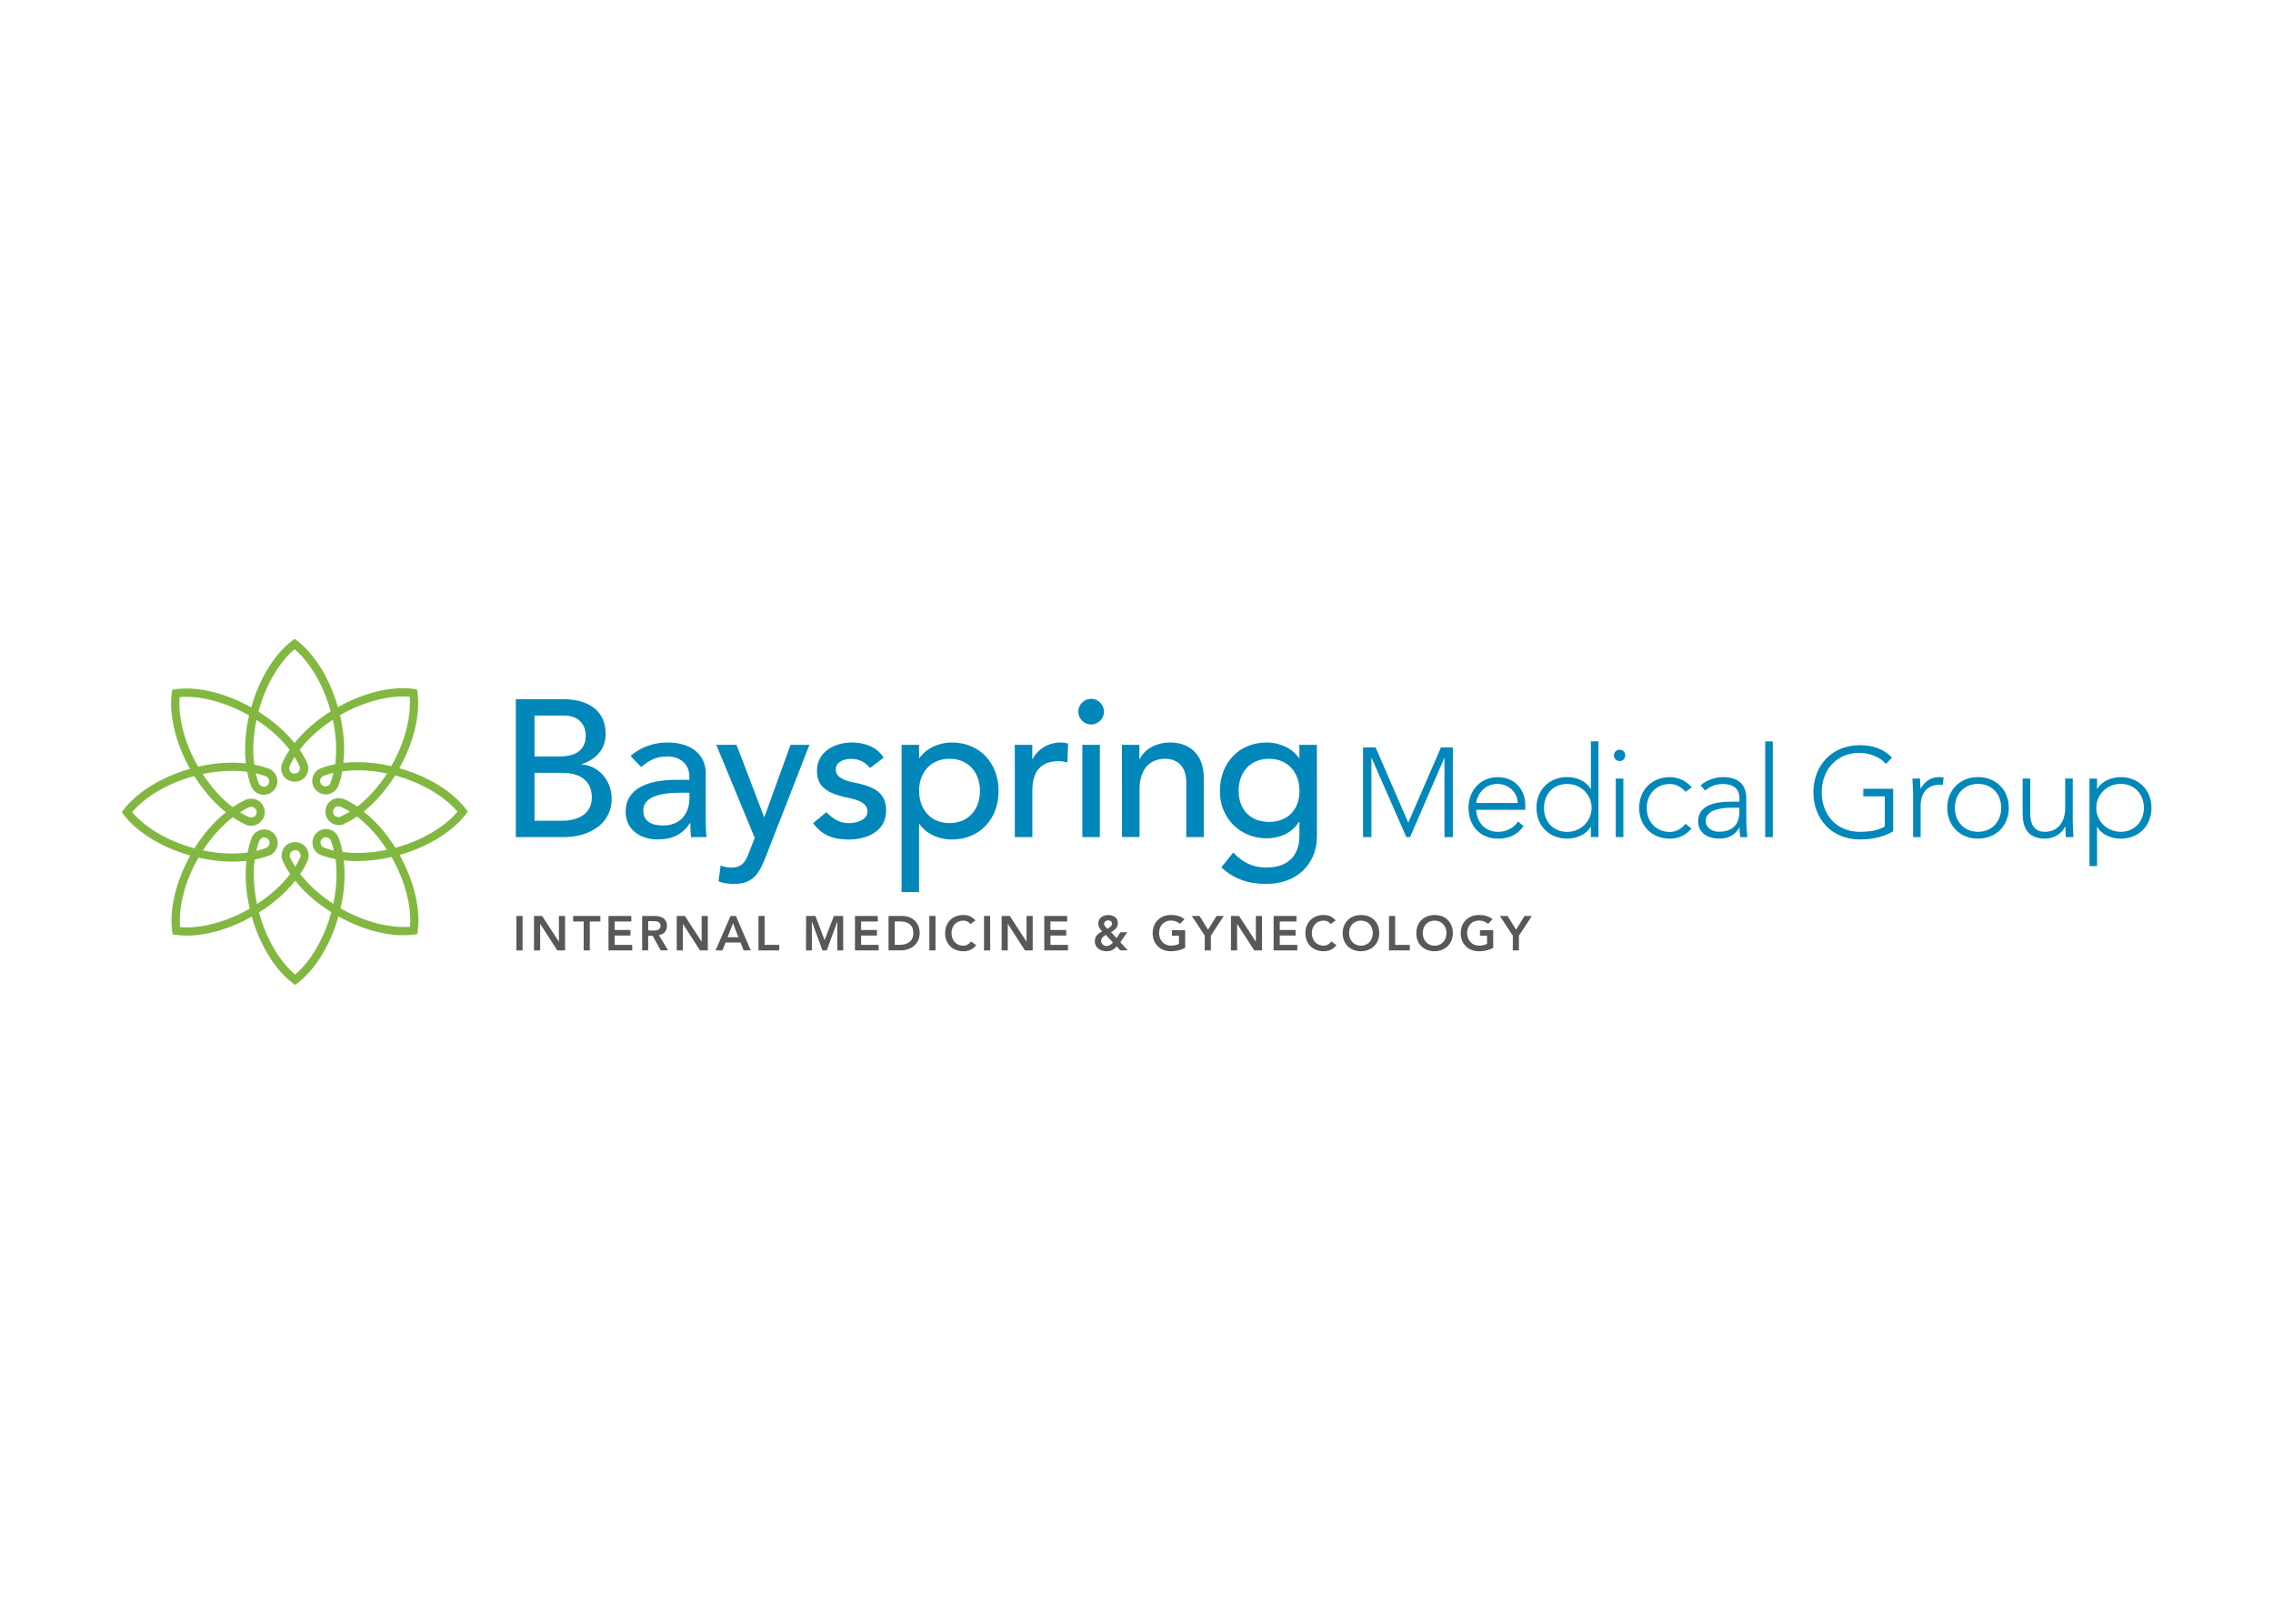 <?xml version="1.0" encoding="utf-8"?>
<!-- Generator: Adobe Illustrator 25.2.0, SVG Export Plug-In . SVG Version: 6.00 Build 0)  -->
<svg version="1.1" id="katman_1" xmlns="http://www.w3.org/2000/svg" xmlns:xlink="http://www.w3.org/1999/xlink" x="0px" y="0px"
	 viewBox="0 0 560 400" style="enable-background:new 0 0 560 400;" xml:space="preserve">
<style type="text/css">
	.st0{fill:#0187B9;}
	.st1{fill:#585858;}
	.st2{fill:#82B841;}
</style>
<g transform="matrix(1.472 0 0 1.472 17.628 147.106)">
	<g>
		<path class="st0" d="M74.36,17.08h8.02c4.01,0,7.01,1.86,7.01,5.77c0,2.64-1.63,4.3-3.98,5.09V28c2.77,0.19,4.99,2.64,4.99,5.74
			c0,4.14-3.62,6.42-8.12,6.42h-7.92L74.36,17.08z M77.49,26.66h4.27c2.38,0,4.3-0.94,4.3-3.46c0-1.83-1.14-3.39-3.65-3.39h-4.92
			L77.49,26.66z M77.49,37.42h4.6c1.89,0,4.99-0.65,4.99-3.91c0-2.74-1.92-4.11-4.96-4.11h-4.63L77.49,37.42L77.49,37.42z"/>
		<path class="st0" d="M93.56,26.6c1.63-1.53,3.98-2.28,6.13-2.28c4.56,0,6.46,2.48,6.46,5.15v7.89c0,1.08,0.03,1.99,0.13,2.8h-2.61
			c-0.07-0.78-0.1-1.56-0.1-2.35h-0.07c-1.3,1.99-3.06,2.74-5.41,2.74c-2.87,0-5.35-1.63-5.35-4.63c0-3.98,3.82-5.35,8.51-5.35h2.15
			v-0.65c0-1.6-1.17-3.26-3.68-3.26c-2.25,0-3.33,0.95-4.4,1.76l-1.75-1.83L93.56,26.6z M101.85,32.73c-2.77,0-6.16,0.49-6.16,2.97
			c0,1.76,1.3,2.51,3.32,2.51c3.26,0,4.4-2.41,4.4-4.5v-0.98L101.85,32.73L101.85,32.73z"/>
		<path class="st0" d="M107.91,24.71h3.39l4.6,12.06h0.07l4.37-12.06h3.16l-7.33,18.78c-1.04,2.67-2.05,4.5-5.28,4.5
			c-0.88,0-1.79-0.1-2.61-0.42l0.36-2.67c0.55,0.23,1.17,0.36,1.76,0.36c1.86,0,2.41-1.01,3-2.54l0.94-2.44L107.91,24.71
			L107.91,24.71z"/>
		<path class="st0" d="M133.64,28.59c-0.68-0.85-1.7-1.53-3.16-1.53c-1.37,0-2.58,0.62-2.58,1.73c0,1.86,2.64,2.12,3.94,2.41
			c2.54,0.62,4.5,1.6,4.5,4.5c0,3.49-3.2,4.86-6.26,4.86c-2.54,0-4.43-0.65-5.97-2.74l2.22-1.83c0.95,0.94,2.05,1.83,3.75,1.83
			c1.5,0,3.13-0.62,3.13-1.96c0-1.76-2.45-2.09-3.72-2.38c-2.51-0.62-4.73-1.44-4.73-4.4c0-3.23,2.97-4.76,5.87-4.76
			c2.05,0,4.17,0.72,5.28,2.54l-2.27,1.73H133.64z"/>
		<path class="st0" d="M138.92,24.71h2.93v2.22h0.07c1.14-1.66,3.29-2.61,5.38-2.61c4.79,0,7.86,3.55,7.86,8.12
			c0,4.63-3.1,8.12-7.86,8.12c-2.22,0-4.34-1.01-5.38-2.61h-0.07v11.41h-2.93V24.71z M141.86,32.43c0,3.13,1.96,5.38,5.09,5.38
			s5.09-2.25,5.09-5.38s-1.96-5.38-5.09-5.38s-5.1,2.25-5.1,5.38H141.86z"/>
		<path class="st0" d="M157.87,24.71h2.93v2.38h0.07c0.75-1.63,2.71-2.77,4.63-2.77c0.46,0,0.91,0.06,1.3,0.19l-0.13,3.16
			c-0.49-0.13-0.98-0.23-1.43-0.23c-2.87,0-4.43,1.56-4.43,4.96v7.76h-2.93L157.87,24.71L157.87,24.71z"/>
		<path class="st0" d="M170.65,17.01c1.17,0,2.15,0.98,2.15,2.15s-0.98,2.15-2.15,2.15s-2.15-0.98-2.15-2.15
			S169.48,17.01,170.65,17.01L170.65,17.01z M169.18,24.71h2.93v15.45h-2.93V24.71z"/>
		<path class="st0" d="M175.8,24.71h2.93v2.38h0.07c0.75-1.63,2.71-2.77,5.09-2.77c3,0,5.61,1.79,5.61,5.9v9.94h-2.93v-9.13
			c0-2.9-1.66-3.98-3.52-3.98c-2.45,0-4.3,1.57-4.3,5.15v7.95h-2.93L175.8,24.71L175.8,24.71z"/>
		<path class="st0" d="M208.44,40.03c0,4.66-3.39,7.96-8.44,7.96c-2.93,0-5.38-0.75-7.56-2.77l1.99-2.48
			c1.53,1.63,3.26,2.51,5.51,2.51c4.37,0,5.57-2.74,5.57-5.35v-2.28h-0.1c-1.11,1.86-3.23,2.74-5.35,2.74
			c-4.53,0-7.89-3.42-7.86-7.92c0-4.56,3.06-8.12,7.86-8.12c2.09,0,4.24,0.94,5.38,2.61h0.06v-2.22h2.93L208.44,40.03z
			 M195.34,32.43c0,3.13,1.96,5.18,5.09,5.18c3.13,0,5.09-2.05,5.09-5.18s-1.96-5.38-5.09-5.38c-3.15,0-5.1,2.25-5.1,5.38H195.34z"
			/>
		<path class="st0" d="M216.16,25.15h2.1l5.47,12.59l5.47-12.59h1.99v15.01h-1.4V26.93h-0.04l-5.72,13.23h-0.62l-5.81-13.23h-0.04
			v13.23h-1.4L216.16,25.15L216.16,25.15z"/>
		<path class="st0" d="M243.01,38.32c-1,1.48-2.5,2.1-4.24,2.1c-2.99,0-4.96-2.14-4.96-5.17c0-2.92,2.03-5.13,4.9-5.13
			c3.01,0,4.6,2.31,4.6,4.58v0.89h-8.22c0,1.06,0.74,3.69,3.71,3.69c1.29,0,2.65-0.68,3.29-1.74l0.92,0.78H243.01z M242.04,34.44
			c0-1.74-1.51-3.18-3.39-3.18c-2.78,0-3.56,2.67-3.56,3.18H242.04z"/>
		<path class="st0" d="M254.29,38.44h-0.04c-0.78,1.36-2.46,1.97-3.92,1.97c-3.01,0-5.15-2.16-5.15-5.15c0-2.99,2.14-5.15,5.15-5.15
			c1.46,0,3.14,0.61,3.92,1.97h0.04v-7.95h1.27v16.02h-1.27V38.44z M250.32,31.26c-2.4,0-3.88,1.8-3.88,4.01
			c0,2.21,1.48,4.01,3.88,4.01c2.31,0,4.09-1.8,4.09-4.01C254.42,33.06,252.64,31.26,250.32,31.26L250.32,31.26z"/>
		<path class="st0" d="M259.1,25.53c0.53,0,0.95,0.42,0.95,0.95c0,0.53-0.42,0.95-0.95,0.95c-0.53,0-0.95-0.42-0.95-0.95
			C258.14,25.96,258.57,25.53,259.1,25.53L259.1,25.53z M258.46,30.37h1.27v9.79h-1.27V30.37z"/>
		<path class="st0" d="M271.12,38.72c-0.95,1.15-2.2,1.7-3.6,1.7c-3.01,0-5.15-2.16-5.15-5.15c0-2.99,2.14-5.15,5.15-5.15
			c1.42,0,2.69,0.61,3.65,1.7l-1.02,0.76c-0.74-0.81-1.61-1.31-2.63-1.31c-2.39,0-3.88,1.8-3.88,4.01c0,2.21,1.48,4.01,3.88,4.01
			c1.06,0,1.97-0.55,2.63-1.36L271.12,38.72L271.12,38.72z"/>
		<path class="st0" d="M280.3,36.05c0,1.91,0.04,2.99,0.19,4.11h-1.19c-0.08-0.49-0.13-1.04-0.13-1.59h-0.04
			c-0.72,1.25-1.78,1.84-3.43,1.84c-1.67,0-3.45-0.83-3.45-2.9c0-2.99,3.5-3.28,5.43-3.28h1.48v-0.59c0-1.69-1.19-2.37-2.76-2.37
			c-1.15,0-2.12,0.36-2.99,1.1l-0.74-0.87c0.93-0.89,2.46-1.38,3.73-1.38c2.37,0,3.9,1.06,3.9,3.54L280.3,36.05L280.3,36.05z
			 M277.75,35.24c-2.12,0-4.24,0.53-4.24,2.2c0,1.21,1.17,1.82,2.23,1.82c2.71,0,3.41-1.74,3.41-3.37v-0.66L277.75,35.24
			L277.75,35.24z"/>
		<path class="st0" d="M283.47,24.14h1.27v16.02h-1.27V24.14z"/>
		<path class="st0" d="M304.9,39.19c-1.74,1-3.65,1.36-5.6,1.36c-4.58,0-7.76-3.31-7.76-7.89c0-4.58,3.18-7.89,7.76-7.89
			c2.23,0,4.03,0.68,5.4,2.08l-1.02,1.06c-0.91-1.1-2.76-1.86-4.39-1.86c-3.92,0-6.36,2.88-6.36,6.61s2.44,6.61,6.36,6.61
			c1.61,0,3.05-0.21,4.2-0.89v-5.04h-3.6v-1.27h5L304.9,39.19L304.9,39.19z"/>
		<path class="st0" d="M308.23,33.12c0-0.72-0.11-2.25-0.11-2.76h1.27c0.02,0.72,0.04,1.53,0.08,1.72c0.64-1.15,1.65-1.97,3.12-1.97
			c0.26,0,0.49,0.04,0.74,0.11l-0.15,1.25c-0.19-0.06-0.36-0.08-0.49-0.08c-2.2,0-3.2,1.53-3.2,3.43v5.34h-1.27L308.23,33.12
			L308.23,33.12z"/>
		<path class="st0" d="M319.09,30.11c3.01,0,5.15,2.16,5.15,5.15c0,2.99-2.14,5.15-5.15,5.15s-5.15-2.16-5.15-5.15
			C313.94,32.28,316.08,30.11,319.09,30.11L319.09,30.11z M319.09,39.27c2.39,0,3.88-1.8,3.88-4.01s-1.48-4.01-3.88-4.01
			s-3.88,1.8-3.88,4.01S316.69,39.27,319.09,39.27L319.09,39.27z"/>
		<path class="st0" d="M334.94,37.4c0,0.72,0.11,2.25,0.11,2.76h-1.27c-0.02-0.72-0.04-1.53-0.08-1.72h-0.06
			c-0.51,1.08-1.76,1.97-3.35,1.97c-3.05,0-3.73-2.08-3.73-4.22v-5.83h1.27v5.77c0,1.59,0.45,3.14,2.46,3.14
			c1.89,0,3.39-1.31,3.39-4.01v-4.9h1.27L334.94,37.4z"/>
		<path class="st0" d="M337.74,30.37h1.27v1.72h0.04c0.78-1.36,2.46-1.97,3.92-1.97c3.01,0,5.15,2.16,5.15,5.15
			c0,2.99-2.14,5.15-5.15,5.15c-1.46,0-3.14-0.61-3.92-1.97h-0.04v6.55h-1.27V30.37z M342.97,39.27c2.4,0,3.88-1.8,3.88-4.01
			s-1.48-4.01-3.88-4.01c-2.31,0-4.09,1.8-4.09,4.01S340.66,39.27,342.97,39.27L342.97,39.27z"/>
	</g>
	<g>
		<path class="st1" d="M74.46,53.35h1.03v5.77h-1.03V53.35z"/>
		<path class="st1" d="M77.4,53.35h1.36l2.79,4.29l0.02,0.02h-0.02l0.02-0.02v-4.29h1.03v5.77h-1.3l-2.85-4.42h-0.02v4.42H77.4
			V53.35z"/>
		<path class="st1" d="M85.72,54.28h-1.77v-0.93h4.56v0.93h-1.77v4.84h-1.03L85.72,54.28L85.72,54.28z"/>
		<path class="st1" d="M89.87,53.35h3.82v0.93H90.9v1.42h2.65v0.93H90.9v1.56h2.94v0.93h-3.97V53.35z"/>
		<path class="st1" d="M95.5,53.35h2c1.11,0,2.15,0.36,2.15,1.65c0,0.83-0.48,1.44-1.34,1.56l1.53,2.55h-1.24l-1.34-2.44h-0.75v2.44
			H95.5L95.5,53.35L95.5,53.35z M97.33,55.79c0.58,0,1.25-0.05,1.25-0.8c0-0.69-0.64-0.77-1.17-0.77h-0.89v1.56L97.33,55.79
			L97.33,55.79z"/>
		<path class="st1" d="M101.29,53.35h1.36l2.79,4.29l0.02,0.02h-0.02l0.02-0.02v-4.29h1.03v5.77h-1.3l-2.85-4.42h-0.02v4.42h-1.03
			V53.35z"/>
		<path class="st1" d="M110.3,53.35h0.89l2.49,5.77h-1.18l-0.54-1.32h-2.5l-0.52,1.32h-1.15L110.3,53.35L110.3,53.35z M111.6,56.91
			l-0.89-2.35l-0.9,2.35H111.6L111.6,56.91z"/>
		<path class="st1" d="M114.97,53.35H116v4.84h2.45v0.93h-3.48V53.35z"/>
		<path class="st1" d="M122.94,53.35h1.56l1.54,4.04l1.56-4.04h1.55v5.77h-0.98v-4.79h-0.02l-1.75,4.79h-0.72l-1.75-4.79h-0.02v4.79
			h-0.98L122.94,53.35L122.94,53.35z"/>
		<path class="st1" d="M131.12,53.35h3.82v0.93h-2.79v1.42h2.65v0.93h-2.65v1.56h2.94v0.93h-3.97V53.35z"/>
		<path class="st1" d="M136.75,53.35h2.27c1.51,0,2.93,0.93,2.93,2.88c0,1.97-1.67,2.88-3.06,2.88h-2.15V53.35z M138.55,58.19
			c1.29,0,2.34-0.55,2.34-1.96c0-1.4-0.91-1.96-2.17-1.96h-0.94v3.91L138.55,58.19L138.55,58.19z"/>
		<path class="st1" d="M143.57,53.35h1.03v5.77h-1.03V53.35z"/>
		<path class="st1" d="M150.47,54.7c-0.42-0.45-0.81-0.57-1.21-0.57c-1.19,0-1.98,0.91-1.98,2.06c0,1.23,0.79,2.14,1.98,2.14
			c0.46,0,0.91-0.21,1.3-0.7l0.85,0.6c-0.52,0.72-1.3,1.03-2.15,1.03c-1.78,0-3.05-1.21-3.05-3.01c0-1.85,1.27-3.06,3.05-3.06
			c0.78,0,1.45,0.25,2.02,0.91L150.47,54.7L150.47,54.7z"/>
		<path class="st1" d="M152.72,53.35h1.03v5.77h-1.03V53.35z"/>
		<path class="st1" d="M155.67,53.35h1.36l2.79,4.29l0.02,0.02h-0.02l0.02-0.02v-4.29h1.03v5.77h-1.3l-2.85-4.42h-0.02v4.42h-1.03
			L155.67,53.35L155.67,53.35z"/>
		<path class="st1" d="M162.81,53.35h3.82v0.93h-2.79v1.42h2.65v0.93h-2.65v1.56h2.94v0.93h-3.97V53.35z"/>
		<path class="st1" d="M175.54,57.75l1.25,1.36h-1.26l-0.61-0.66c-0.46,0.55-0.97,0.81-1.7,0.81c-1.02,0-1.96-0.6-1.96-1.69
			c0-0.77,0.55-1.35,1.25-1.62c-0.37-0.41-0.66-0.76-0.66-1.33c0-0.94,0.78-1.42,1.65-1.42c0.86,0,1.63,0.42,1.63,1.37
			c0,0.71-0.58,1.2-1.15,1.49l0.93,1l0.64-0.98h1.15L175.54,57.75L175.54,57.75z M173.12,56.52c-0.38,0.23-0.79,0.49-0.79,0.99
			c0,0.51,0.42,0.87,0.91,0.87c0.45,0,0.77-0.29,1.06-0.57L173.12,56.52L173.12,56.52z M172.82,54.66c0,0.3,0.29,0.6,0.55,0.84
			c0.33-0.18,0.78-0.46,0.78-0.88c0-0.31-0.29-0.54-0.64-0.54C173.14,54.08,172.82,54.31,172.82,54.66L172.82,54.66z"/>
		<path class="st1" d="M186.39,58.69c-0.7,0.38-1.5,0.57-2.39,0.57c-1.78,0-3.05-1.21-3.05-3.01c0-1.85,1.27-3.06,3.05-3.06
			c0.88,0,1.67,0.19,2.27,0.72l-0.76,0.77c-0.37-0.36-0.93-0.56-1.51-0.56c-1.19,0-1.98,0.91-1.98,2.06c0,1.23,0.79,2.14,1.98,2.14
			c0.52,0,0.99-0.1,1.35-0.3v-1.36h-1.18v-0.93h2.21L186.39,58.69L186.39,58.69z"/>
		<path class="st1" d="M189.67,56.65l-2.17-3.3h1.29l1.42,2.3l1.43-2.3h1.22l-2.17,3.3v2.47h-1.03L189.67,56.65L189.67,56.65z"/>
		<path class="st1" d="M194.05,53.35h1.36l2.79,4.29l0.02,0.02h-0.02l0.02-0.02v-4.29h1.03v5.77h-1.3l-2.85-4.42h-0.02v4.42h-1.03
			L194.05,53.35L194.05,53.35z"/>
		<path class="st1" d="M201.19,53.35h3.82v0.93h-2.79v1.42h2.65v0.93h-2.65v1.56h2.94v0.93h-3.97L201.19,53.35L201.19,53.35z"/>
		<path class="st1" d="M210.78,54.7c-0.42-0.45-0.81-0.57-1.21-0.57c-1.19,0-1.98,0.91-1.98,2.06c0,1.23,0.79,2.14,1.98,2.14
			c0.46,0,0.91-0.21,1.29-0.7l0.85,0.6c-0.52,0.72-1.3,1.03-2.15,1.03c-1.77,0-3.05-1.21-3.05-3.01c0-1.85,1.27-3.06,3.05-3.06
			c0.78,0,1.45,0.25,2.02,0.91L210.78,54.7L210.78,54.7z"/>
		<path class="st1" d="M215.8,53.2c1.8-0.03,3.07,1.17,3.07,3.02c0,1.8-1.27,3.01-3.07,3.04c-1.77,0-3.05-1.21-3.05-3.01
			C212.75,54.41,214.02,53.2,215.8,53.2L215.8,53.2z M215.8,58.33c1.2,0,1.99-0.91,1.99-2.14c0-1.15-0.79-2.06-1.99-2.06
			c-1.19,0-1.98,0.91-1.98,2.06C213.82,57.42,214.61,58.33,215.8,58.33L215.8,58.33z"/>
		<path class="st1" d="M220.5,53.35h1.03v4.84h2.45v0.93h-3.48L220.5,53.35L220.5,53.35z"/>
		<path class="st1" d="M228.12,53.2c1.8-0.03,3.07,1.17,3.07,3.02c0,1.8-1.27,3.01-3.07,3.04c-1.78,0-3.05-1.21-3.05-3.01
			C225.08,54.41,226.35,53.2,228.12,53.2L228.12,53.2z M228.13,58.33c1.2,0,1.99-0.91,1.99-2.14c0-1.15-0.79-2.06-1.99-2.06
			c-1.19,0-1.98,0.91-1.98,2.06C226.15,57.42,226.94,58.33,228.13,58.33L228.13,58.33z"/>
		<path class="st1" d="M237.95,58.69c-0.7,0.38-1.5,0.57-2.39,0.57c-1.78,0-3.05-1.21-3.05-3.01c0-1.85,1.27-3.06,3.05-3.06
			c0.88,0,1.67,0.19,2.27,0.72l-0.76,0.77c-0.37-0.36-0.93-0.56-1.51-0.56c-1.19,0-1.98,0.91-1.98,2.06c0,1.23,0.79,2.14,1.98,2.14
			c0.52,0,0.99-0.1,1.35-0.3v-1.36h-1.18v-0.93h2.21L237.95,58.69L237.95,58.69z"/>
		<path class="st1" d="M241.23,56.65l-2.17-3.3h1.29l1.42,2.3l1.43-2.3h1.22l-2.17,3.3v2.47h-1.03L241.23,56.65L241.23,56.65z"/>
	</g>
	<path class="st2" d="M66.19,35.69c-2.22-3.06-6.44-5.69-11.32-7.06c2.46-4.41,3.58-9.24,2.99-12.96l-0.04-0.24l-0.24-0.04
		c-0.66-0.1-1.36-0.16-2.09-0.16c-3.4,0-7.27,1.13-10.91,3.17c-1.38-4.85-4-9.06-7.05-11.28l-0.2-0.15l-0.2,0.15
		c-3.06,2.22-5.69,6.45-7.06,11.32c-3.63-2.03-7.48-3.15-10.87-3.15c-0.73,0-1.43,0.05-2.09,0.16l-0.25,0.04l-0.04,0.24
		c-0.59,3.73,0.53,8.58,3.01,13c-4.85,1.38-9.06,4-11.28,7.05l-0.15,0.2l0.15,0.2c2.22,3.06,6.45,5.69,11.32,7.06
		c-2.46,4.41-3.58,9.24-2.99,12.96l0.04,0.24l0.24,0.04c0.66,0.1,1.36,0.16,2.09,0.16c3.4,0,7.27-1.12,10.91-3.17
		c1.38,4.85,4,9.06,7.05,11.28l0.2,0.14l0.2-0.14c3.06-2.22,5.69-6.45,7.06-11.32c3.63,2.03,7.48,3.15,10.87,3.15
		c0.73,0,1.43-0.05,2.09-0.16l0.24-0.04l0.04-0.24c0.59-3.73-0.54-8.58-3.01-13c4.85-1.38,9.06-4,11.27-7.05l0.15-0.2L66.19,35.69z
		 M53.67,43.7c2.16,3.82,3.26,8.07,2.98,11.46c-3.37,0.28-7.66-0.84-11.45-2.98c-0.06-0.03-0.11-0.07-0.17-0.1
		c0.64-2.78,0.82-5.52,0.53-8.03c0.74,0.08,1.51,0.12,2.29,0.12c1.85,0,3.76-0.24,5.69-0.68C53.59,43.56,53.63,43.63,53.67,43.7z
		 M37.42,63.16c-2.59-2.19-4.82-5.98-5.99-10.21c-0.02-0.06-0.03-0.12-0.05-0.19c2.42-1.51,4.49-3.33,6.05-5.3
		c1.56,1.96,3.63,3.76,6.04,5.26c-0.02,0.08-0.04,0.15-0.06,0.23C42.24,57.18,40.01,60.97,37.42,63.16z M21.14,43.77
		c0.03-0.06,0.07-0.12,0.11-0.18c1.91,0.44,3.81,0.67,5.65,0.67c0.81,0,1.61-0.04,2.37-0.13c-0.28,2.49-0.09,5.22,0.55,7.99
		c-0.07,0.04-0.13,0.08-0.2,0.12c-3.79,2.15-8.08,3.27-11.45,2.98C17.87,51.84,18.98,47.58,21.14,43.77z M21.07,28.17
		c-2.16-3.82-3.26-8.07-2.98-11.45c3.37-0.28,7.66,0.84,11.45,2.98c0.06,0.03,0.11,0.07,0.17,0.1c-0.64,2.78-0.82,5.53-0.53,8.02
		c-2.49-0.28-5.23-0.09-7.98,0.55C21.15,28.31,21.11,28.24,21.07,28.17z M37.33,8.72c2.59,2.19,4.82,5.98,5.99,10.21
		c0.02,0.06,0.03,0.13,0.05,0.19c-2.42,1.52-4.49,3.33-6.05,5.3c-1.56-1.96-3.63-3.75-6.03-5.26c0.02-0.08,0.04-0.15,0.06-0.23
		C32.51,14.7,34.74,10.91,37.33,8.72z M53.61,28.11c-0.03,0.06-0.07,0.12-0.1,0.17c-1.92-0.44-3.82-0.67-5.66-0.67
		c-0.81,0-1.6,0.04-2.36,0.13c0.28-2.49,0.09-5.22-0.55-7.98c0.07-0.04,0.13-0.08,0.2-0.12c3.79-2.15,8.08-3.26,11.45-2.98
		C56.87,20.04,55.77,24.3,53.61,28.11z M41.67,41.07c0-0.5,0.4-0.9,0.9-0.9c0.33,0,0.64,0.19,0.8,0.48l0.04,0.12
		c0.17,0.45,0.32,0.92,0.44,1.41c0.02,0.08,0.04,0.15,0.06,0.23c-0.1-0.02-0.21-0.05-0.31-0.07c-0.47-0.12-0.92-0.26-1.35-0.42
		C41.9,41.77,41.67,41.44,41.67,41.07z M47.85,42.81c-0.86,0-1.7-0.05-2.49-0.16c-0.06-0.28-0.12-0.55-0.18-0.82
		c-0.11-0.44-0.24-0.87-0.38-1.28l0.01,0l-0.11-0.29c-0.02-0.04-0.04-0.09-0.06-0.13l-0.07-0.19l-0.02,0.01
		c-0.4-0.7-1.15-1.15-1.97-1.15c-1.25,0-2.26,1.02-2.26,2.27c0,0.92,0.54,1.73,1.4,2.09c0.5,0.19,1.02,0.35,1.56,0.48
		c0.3,0.08,0.6,0.14,0.9,0.2c0.32,2.31,0.19,4.86-0.37,7.48c-2.23-1.44-4.12-3.15-5.54-4.99c0.16-0.24,0.31-0.47,0.45-0.71
		c0.23-0.38,0.44-0.77,0.63-1.17l0.01,0l0.13-0.29c0.02-0.04,0.04-0.08,0.05-0.13l0.08-0.19l-0.02-0.01c0.21-0.77,0-1.62-0.58-2.2
		c-0.85-0.85-2.35-0.85-3.2,0c-0.65,0.65-0.84,1.61-0.49,2.47c0.22,0.49,0.47,0.97,0.76,1.45c0.16,0.26,0.33,0.52,0.5,0.78
		c-1.41,1.86-3.31,3.57-5.55,5.03c-0.55-2.6-0.69-5.14-0.39-7.44c0.28-0.05,0.55-0.12,0.82-0.18c0.55-0.13,1.1-0.31,1.63-0.51
		l0.49-0.19l-0.05-0.05c0.6-0.42,0.97-1.1,0.97-1.86c0-1.25-1.02-2.26-2.27-2.26c-0.83,0-1.59,0.46-1.98,1.18l-0.02-0.01l-0.09,0.25
		c-0.01,0.02-0.02,0.04-0.02,0.06l-0.12,0.32l0,0c-0.13,0.38-0.24,0.77-0.34,1.17c-0.08,0.31-0.14,0.6-0.2,0.9
		c-0.82,0.11-1.69,0.17-2.58,0.17c-1.6,0-3.24-0.18-4.9-0.53c1.45-2.23,3.15-4.13,4.99-5.54c0.23,0.16,0.47,0.31,0.71,0.45
		c0.48,0.29,0.99,0.56,1.51,0.79l0.48,0.21v-0.07c0.72,0.13,1.48-0.1,2-0.63c0.43-0.43,0.66-0.99,0.66-1.6
		c0-0.61-0.24-1.17-0.66-1.6c-0.58-0.58-1.45-0.8-2.24-0.57l-0.01-0.02L29.2,33.9c-0.02,0.01-0.05,0.02-0.07,0.03l-0.31,0.14l0,0
		c-0.36,0.17-0.72,0.37-1.07,0.58c-0.26,0.16-0.52,0.32-0.77,0.5c-1.86-1.41-3.57-3.31-5.03-5.55c1.68-0.36,3.34-0.54,4.95-0.54
		c0.86,0,1.69,0.05,2.49,0.16c0.05,0.28,0.11,0.55,0.18,0.82c0.11,0.46,0.25,0.91,0.41,1.34l-0.01,0.01l0.12,0.28
		c0.35,0.85,1.17,1.41,2.1,1.41c1.25,0,2.26-1.02,2.26-2.27c0-0.8-0.42-1.53-1.09-1.93l0.02-0.04l-0.35-0.13
		c-0.5-0.19-1.02-0.35-1.54-0.48c-0.3-0.08-0.6-0.14-0.9-0.2c-0.32-2.31-0.19-4.86,0.37-7.48c2.23,1.45,4.12,3.15,5.54,4.99
		c-0.16,0.23-0.31,0.47-0.45,0.71c-0.24,0.4-0.46,0.81-0.66,1.22l-0.01,0l-0.12,0.3c-0.35,0.85-0.17,1.83,0.49,2.48
		c0.85,0.85,2.35,0.85,3.2,0c0.57-0.57,0.79-1.38,0.6-2.15l0.04-0.01l-0.15-0.34c-0.22-0.49-0.47-0.97-0.75-1.43
		c-0.16-0.27-0.33-0.53-0.5-0.77c1.41-1.86,3.31-3.57,5.55-5.03c0.55,2.6,0.69,5.14,0.39,7.44c-0.28,0.05-0.55,0.11-0.82,0.18
		c-0.48,0.12-0.94,0.26-1.37,0.42l0,0l-0.21,0.08c-0.87,0.33-1.45,1.18-1.45,2.11c0,1.25,1.02,2.26,2.27,2.26
		c0.82,0,1.56-0.44,1.96-1.14l0.11-0.22c0.2-0.51,0.37-1.05,0.51-1.61c0.08-0.3,0.14-0.6,0.2-0.9c0.82-0.11,1.69-0.17,2.58-0.17
		c1.6,0,3.24,0.18,4.91,0.53c-1.45,2.23-3.15,4.13-4.99,5.54c-0.24-0.16-0.47-0.31-0.71-0.46c-0.42-0.25-0.85-0.48-1.26-0.67
		l-0.2-0.09c-0.84-0.38-1.87-0.19-2.52,0.47c-0.43,0.43-0.66,1-0.66,1.6c0,0.61,0.24,1.17,0.66,1.6c0.57,0.57,1.43,0.79,2.19,0.58
		l0.02,0.02L45.5,38c0.5-0.22,1-0.48,1.49-0.78c0.26-0.16,0.52-0.33,0.78-0.5c1.86,1.41,3.57,3.31,5.03,5.55
		C51.11,42.63,49.46,42.81,47.85,42.81L47.85,42.81z M30.92,42.47c0.02-0.1,0.05-0.2,0.07-0.31c0.12-0.48,0.26-0.93,0.42-1.35
		l0.02-0.06c0.15-0.32,0.47-0.53,0.82-0.53c0.5,0,0.9,0.41,0.9,0.9c0,0.37-0.23,0.71-0.58,0.84l-0.1,0.04
		c-0.43,0.16-0.87,0.29-1.32,0.4C31.07,42.43,30.99,42.45,30.92,42.47z M30.72,36.62c-0.26,0.26-0.67,0.33-1.01,0.18l-0.11-0.05
		c-0.41-0.19-0.82-0.4-1.21-0.64c-0.07-0.04-0.14-0.08-0.2-0.12c0.09-0.06,0.18-0.11,0.27-0.16c0.42-0.25,0.84-0.48,1.25-0.66
		l0.05-0.03c0.33-0.12,0.71-0.04,0.96,0.21c0.17,0.17,0.27,0.4,0.27,0.64C30.99,36.23,30.89,36.45,30.72,36.62z M30.84,29.48
		c0.1,0.02,0.2,0.05,0.3,0.07c0.45,0.11,0.88,0.25,1.29,0.4l0.1,0.04c0.34,0.14,0.55,0.47,0.55,0.83c0,0.5-0.4,0.91-0.9,0.91
		c-0.35,0-0.67-0.21-0.82-0.53l-0.02-0.04c-0.17-0.45-0.32-0.93-0.45-1.44C30.88,29.64,30.86,29.56,30.84,29.48z M38.29,43.5
		l-0.05,0.11c-0.2,0.44-0.43,0.88-0.69,1.31c-0.04,0.07-0.08,0.13-0.12,0.2c-0.06-0.09-0.11-0.18-0.17-0.27
		c-0.25-0.41-0.47-0.83-0.66-1.25c-0.15-0.34-0.08-0.74,0.19-1c0.17-0.17,0.4-0.27,0.64-0.27c0.24,0,0.47,0.1,0.64,0.26
		C38.3,42.84,38.38,43.19,38.29,43.5z M37.2,26.96c0.04-0.07,0.08-0.14,0.13-0.21c0.06,0.09,0.11,0.18,0.16,0.27
		c0.24,0.4,0.45,0.8,0.63,1.19l0.04,0.09c0.14,0.34,0.06,0.72-0.2,0.98c-0.34,0.34-0.94,0.34-1.28,0c-0.25-0.25-0.33-0.62-0.21-0.95
		l0.02-0.04C36.69,27.86,36.92,27.41,37.2,26.96z M46.56,35.89c-0.09,0.06-0.18,0.11-0.27,0.17c-0.43,0.25-0.86,0.48-1.28,0.67
		l-0.03,0.02c-0.32,0.12-0.7,0.04-0.95-0.21c-0.17-0.17-0.26-0.4-0.26-0.64c0-0.24,0.09-0.47,0.26-0.64
		c0.17-0.17,0.4-0.26,0.64-0.26c0.1,0,0.21,0.02,0.31,0.05l0.08,0.03c0.42,0.19,0.86,0.42,1.31,0.68
		C46.42,35.8,46.49,35.85,46.56,35.89z M41.59,30.75c0-0.35,0.21-0.67,0.52-0.82l0.08-0.03c0.43-0.16,0.9-0.31,1.4-0.44
		c0.08-0.02,0.16-0.04,0.24-0.06c-0.02,0.1-0.05,0.2-0.07,0.31c-0.12,0.48-0.27,0.94-0.43,1.38l-0.01,0.04
		c-0.15,0.32-0.46,0.52-0.82,0.52C42,31.65,41.59,31.24,41.59,30.75z M25.84,36c-1.96,1.56-3.75,3.63-5.26,6.03
		c-0.08-0.02-0.15-0.03-0.23-0.06c-4.23-1.17-8.02-3.4-10.21-5.99c2.19-2.59,5.98-4.82,10.21-5.99c0.06-0.02,0.12-0.03,0.19-0.05
		C22.06,32.36,23.87,34.43,25.84,36z M48.9,35.88c1.96-1.56,3.75-3.63,5.26-6.03c0.08,0.02,0.15,0.03,0.23,0.06
		c4.22,1.17,8.01,3.4,10.21,5.99c-2.19,2.59-5.98,4.82-10.21,5.99c-0.06,0.02-0.13,0.03-0.19,0.05
		C52.68,39.51,50.87,37.44,48.9,35.88z"/>
</g>
</svg>
